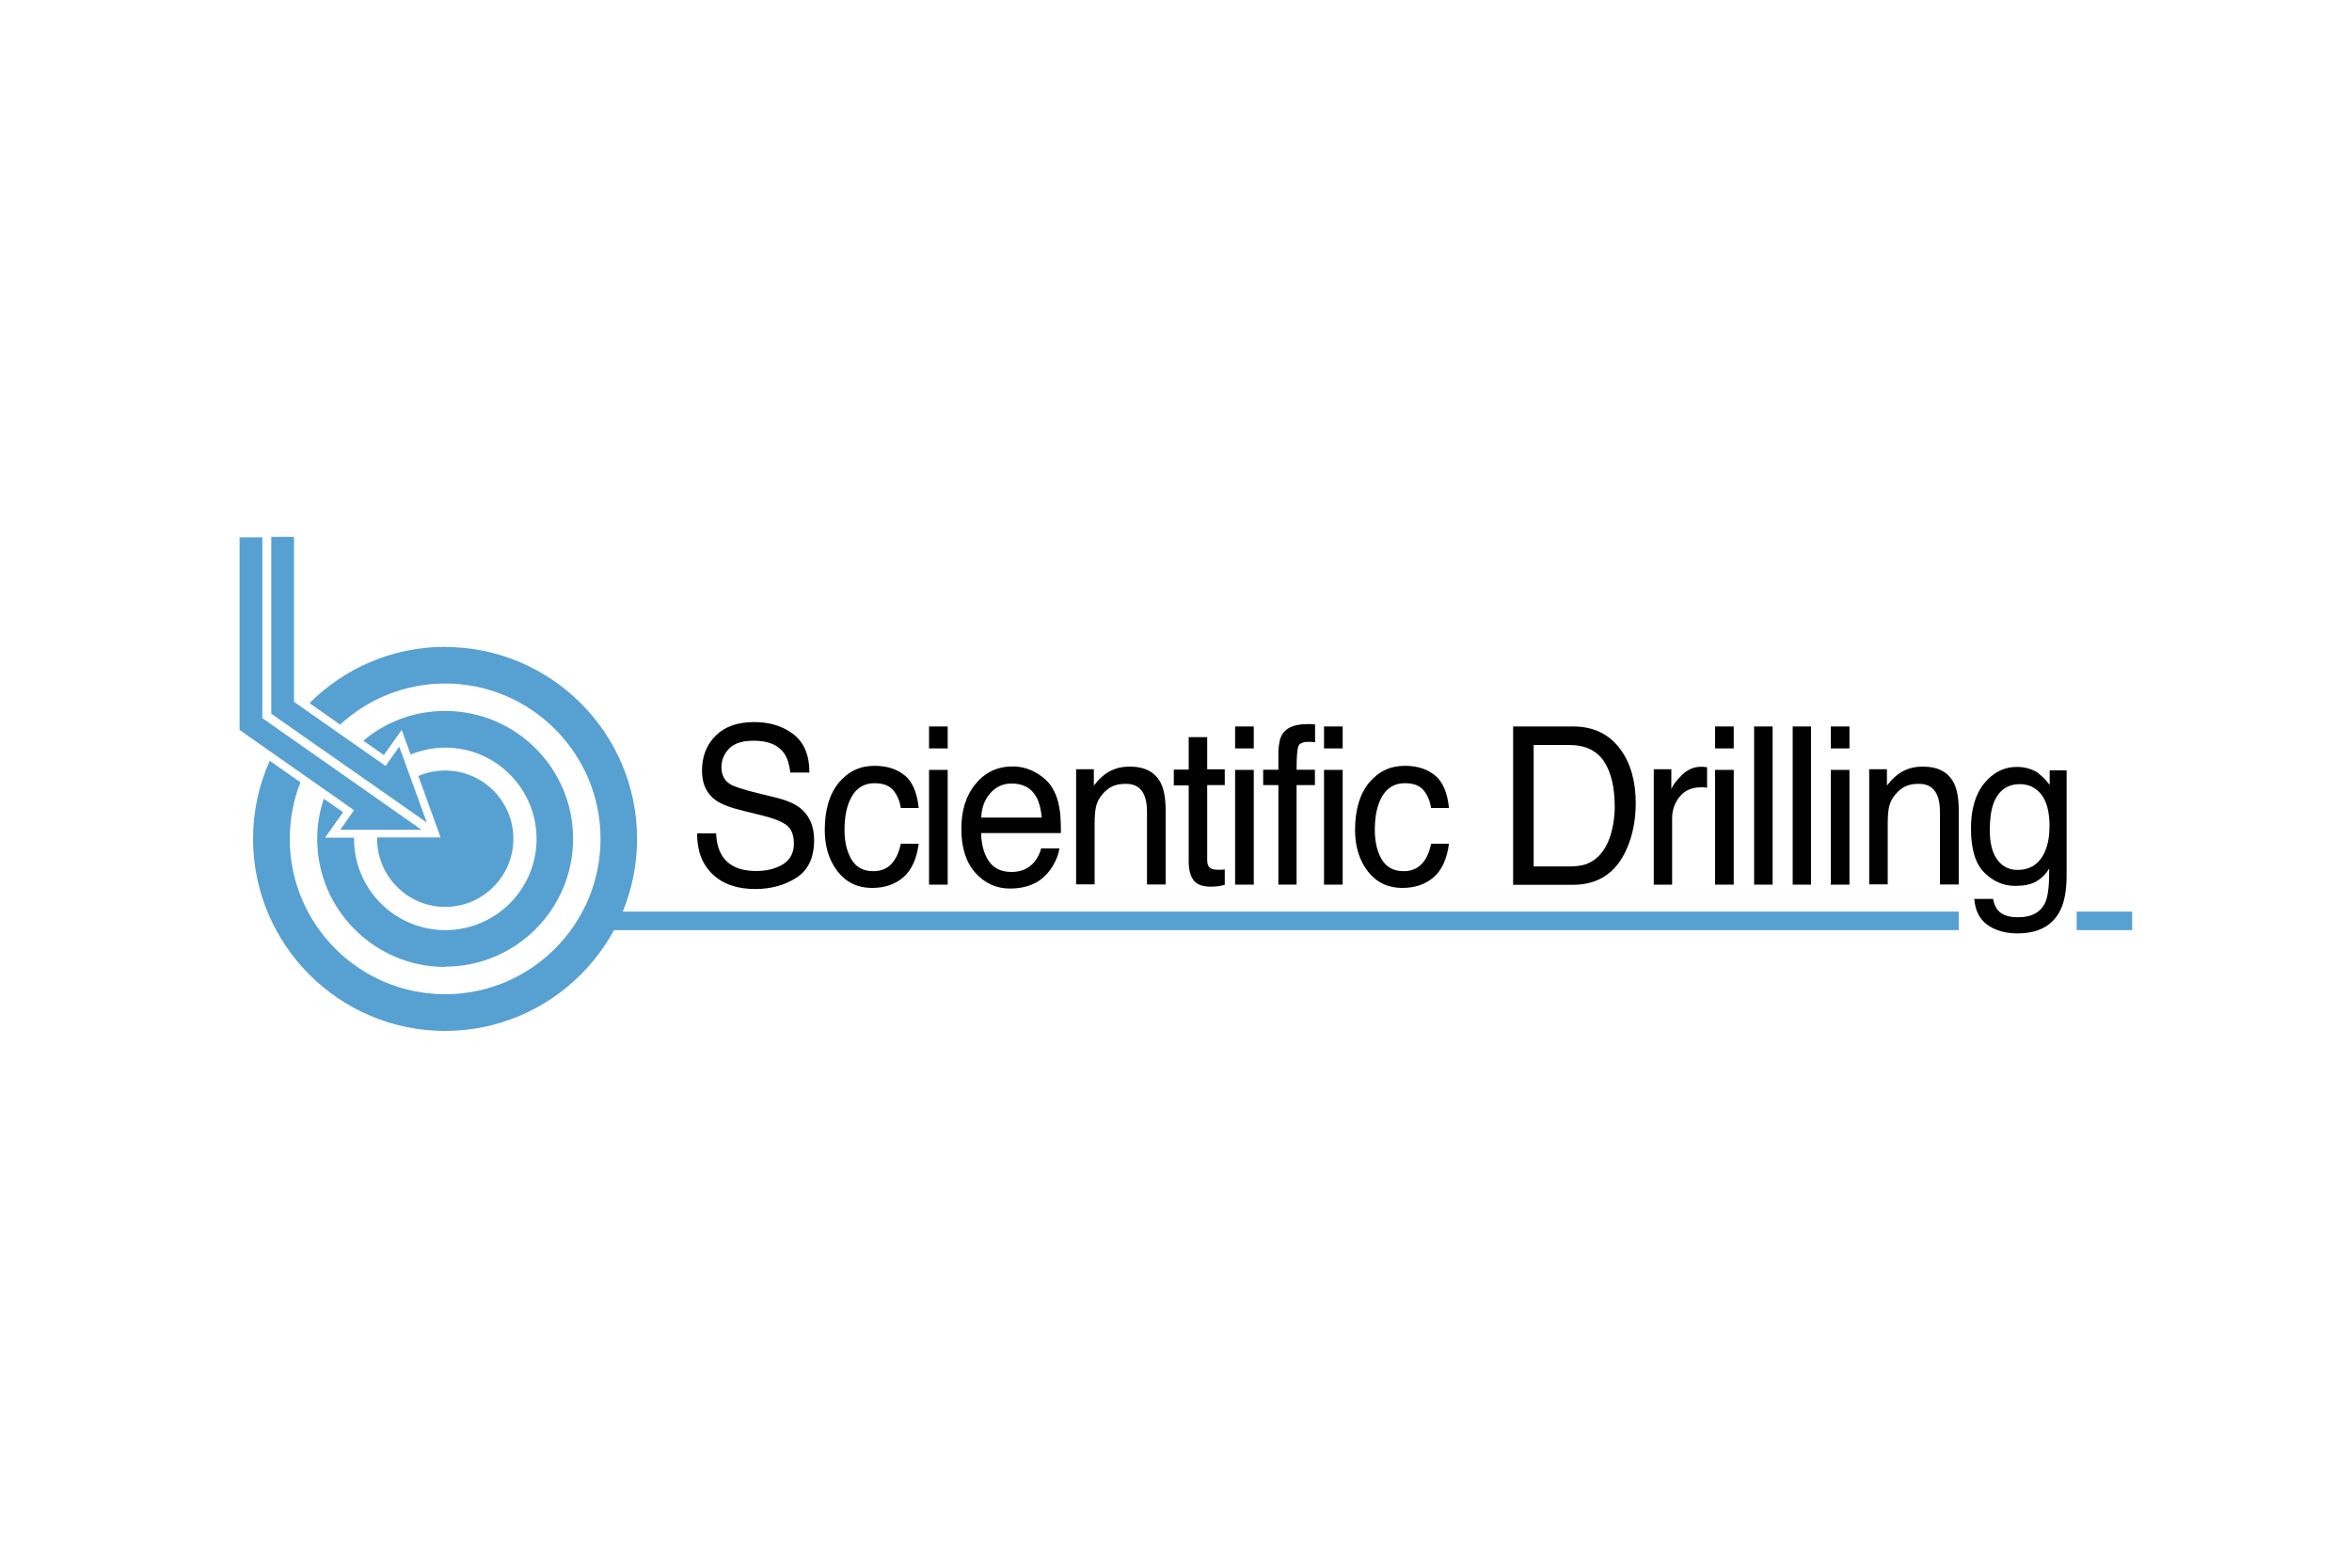 <?xml version="1.0" encoding="UTF-8"?> <svg xmlns="http://www.w3.org/2000/svg" xmlns:xlink="http://www.w3.org/1999/xlink" id="Layer_1" viewBox="0 0 150 100"><defs><style>.cls-1{fill:none;}.cls-2{clip-path:url(#clippath);}.cls-3{fill:#010101;}.cls-4{fill:#57a0d2;}.cls-5{clip-path:url(#clippath-1);}.cls-6{clip-path:url(#clippath-4);}.cls-7{clip-path:url(#clippath-3);}.cls-8{clip-path:url(#clippath-2);}.cls-9{clip-path:url(#clippath-7);}.cls-10{clip-path:url(#clippath-8);}.cls-11{clip-path:url(#clippath-6);}.cls-12{clip-path:url(#clippath-5);}.cls-13{clip-path:url(#clippath-9);}.cls-14{clip-path:url(#clippath-20);}.cls-15{clip-path:url(#clippath-21);}.cls-16{clip-path:url(#clippath-24);}.cls-17{clip-path:url(#clippath-23);}.cls-18{clip-path:url(#clippath-22);}.cls-19{clip-path:url(#clippath-14);}.cls-20{clip-path:url(#clippath-13);}.cls-21{clip-path:url(#clippath-12);}.cls-22{clip-path:url(#clippath-10);}.cls-23{clip-path:url(#clippath-15);}.cls-24{clip-path:url(#clippath-17);}.cls-25{clip-path:url(#clippath-16);}.cls-26{clip-path:url(#clippath-19);}.cls-27{clip-path:url(#clippath-11);}.cls-28{clip-path:url(#clippath-18);}</style><clipPath id="clippath"><rect class="cls-1" x="12.98" y="34.25" width="124.04" height="31.51"></rect></clipPath><clipPath id="clippath-1"><rect class="cls-1" x="12.98" y="34.25" width="124.04" height="31.51"></rect></clipPath><clipPath id="clippath-2"><rect class="cls-1" x="12.98" y="34.25" width="124.04" height="31.51"></rect></clipPath><clipPath id="clippath-3"><rect class="cls-1" x="12.98" y="34.25" width="124.04" height="31.51"></rect></clipPath><clipPath id="clippath-4"><rect class="cls-1" x="12.98" y="34.25" width="124.04" height="31.51"></rect></clipPath><clipPath id="clippath-5"><rect class="cls-1" x="12.98" y="34.25" width="124.04" height="31.51"></rect></clipPath><clipPath id="clippath-6"><rect class="cls-1" x="12.98" y="34.25" width="124.04" height="31.51"></rect></clipPath><clipPath id="clippath-7"><rect class="cls-1" x="12.98" y="34.25" width="124.04" height="31.51"></rect></clipPath><clipPath id="clippath-8"><rect class="cls-1" x="12.98" y="34.25" width="124.04" height="31.51"></rect></clipPath><clipPath id="clippath-9"><rect class="cls-1" x="12.98" y="34.25" width="124.04" height="31.51"></rect></clipPath><clipPath id="clippath-10"><rect class="cls-1" x="12.98" y="34.25" width="124.04" height="31.51"></rect></clipPath><clipPath id="clippath-11"><rect class="cls-1" x="12.98" y="34.25" width="124.04" height="31.51"></rect></clipPath><clipPath id="clippath-12"><rect class="cls-1" x="12.98" y="34.25" width="124.04" height="31.51"></rect></clipPath><clipPath id="clippath-13"><rect class="cls-1" x="12.98" y="34.25" width="124.04" height="31.51"></rect></clipPath><clipPath id="clippath-14"><rect class="cls-1" x="12.98" y="34.25" width="124.04" height="31.51"></rect></clipPath><clipPath id="clippath-15"><rect class="cls-1" x="12.98" y="34.25" width="124.04" height="31.51"></rect></clipPath><clipPath id="clippath-16"><rect class="cls-1" x="12.98" y="34.25" width="124.04" height="31.51"></rect></clipPath><clipPath id="clippath-17"><rect class="cls-1" x="12.98" y="34.25" width="124.04" height="31.51"></rect></clipPath><clipPath id="clippath-18"><rect class="cls-1" x="12.98" y="34.25" width="124.04" height="31.51"></rect></clipPath><clipPath id="clippath-19"><rect class="cls-1" x="12.98" y="34.25" width="124.04" height="31.51"></rect></clipPath><clipPath id="clippath-20"><rect class="cls-1" x="12.98" y="34.25" width="124.04" height="31.51"></rect></clipPath><clipPath id="clippath-21"><rect class="cls-1" x="12.98" y="34.25" width="124.04" height="31.51"></rect></clipPath><clipPath id="clippath-22"><rect class="cls-1" x="12.98" y="34.25" width="124.04" height="31.51"></rect></clipPath><clipPath id="clippath-23"><rect class="cls-1" x="12.98" y="34.25" width="124.04" height="31.51"></rect></clipPath><clipPath id="clippath-24"><rect class="cls-1" x="12.98" y="34.25" width="124.04" height="31.51"></rect></clipPath></defs><g class="cls-2"><path class="cls-4" d="M28.39,61.66c4.5,0,8.16-3.66,8.16-8.16s-3.66-8.15-8.16-8.15c-1.99,0-3.81,.71-5.22,1.9l1.31,.91,1.14-1.6,.57,1.57c.68-.28,1.43-.44,2.21-.44,3.21,0,5.82,2.61,5.82,5.82s-2.61,5.82-5.82,5.82-5.82-2.61-5.82-5.82c0-.03,0-.05,0-.08h-1.85l1.15-1.62-1.23-.86c-.27,.81-.42,1.67-.42,2.57,0,4.5,3.66,8.16,8.16,8.16"></path></g><g class="cls-5"><path class="cls-4" d="M28.39,57.85c2.4,0,4.35-1.95,4.35-4.35s-1.95-4.35-4.35-4.35c-.61,0-1.19,.13-1.71,.35l1.42,3.92h-4.05s0,.05,0,.08c0,2.4,1.95,4.35,4.35,4.35"></path></g><g class="cls-8"><path class="cls-4" d="M28.39,41.26c-3.37,0-6.43,1.37-8.65,3.59l1.95,1.37c1.76-1.62,4.12-2.62,6.7-2.62,5.46,0,9.91,4.45,9.91,9.91s-4.44,9.91-9.91,9.91-9.91-4.44-9.91-9.91c0-1.27,.24-2.49,.68-3.61l-1.96-1.37c-.68,1.52-1.06,3.21-1.06,4.98,0,6.75,5.49,12.25,12.24,12.25s12.25-5.49,12.25-12.25c0-6.75-5.49-12.24-12.25-12.24"></path></g><g class="cls-7"><polygon class="cls-4" points="23.42 50.5 16.73 45.81 16.73 34.28 15.28 34.28 15.28 46.57 15.29 46.57 22.58 51.68 21.7 52.93 24.36 52.93 26.88 52.93 23.42 50.5"></polygon></g><g class="cls-6"><polygon class="cls-4" points="26.36 50.1 25.46 47.63 24.59 48.86 18.75 44.77 18.75 34.25 17.3 34.25 17.3 45.51 17.29 45.52 23.75 50.04 27.22 52.47 26.36 50.1"></polygon></g><g class="cls-12"><path class="cls-3" d="M45.67,53.17c.03,.57,.15,1.04,.37,1.39,.41,.67,1.15,1,2.19,1,.47,0,.9-.07,1.28-.22,.75-.28,1.12-.79,1.12-1.53,0-.55-.16-.94-.47-1.18-.32-.23-.82-.43-1.5-.6l-1.26-.31c-.82-.2-1.4-.42-1.75-.67-.59-.42-.88-1.05-.88-1.89,0-.91,.29-1.65,.87-2.23,.58-.58,1.4-.87,2.46-.87,.98,0,1.81,.25,2.49,.77,.68,.51,1.03,1.33,1.03,2.45h-1.22c-.06-.54-.2-.96-.4-1.24-.38-.53-1.02-.79-1.93-.79-.73,0-1.26,.17-1.58,.51-.32,.34-.48,.73-.48,1.18,0,.49,.19,.86,.57,1.09,.25,.15,.81,.33,1.69,.55l1.3,.32c.63,.16,1.11,.37,1.46,.64,.59,.47,.89,1.16,.89,2.05,0,1.12-.38,1.92-1.13,2.4-.75,.48-1.63,.72-2.63,.72-1.16,0-2.07-.32-2.73-.96-.66-.64-.98-1.5-.97-2.59,0,0,1.22,0,1.22,0Z"></path></g><g class="cls-11"><path class="cls-3" d="M57.7,49.46c.49,.4,.79,1.1,.89,2.08h-1.14c-.07-.45-.23-.83-.48-1.13-.25-.3-.65-.45-1.19-.45-.75,0-1.28,.38-1.61,1.15-.21,.5-.31,1.11-.31,1.85s.15,1.36,.44,1.86c.3,.5,.76,.75,1.4,.75,.49,0,.87-.16,1.16-.47,.28-.31,.48-.74,.59-1.28h1.14c-.13,.98-.46,1.69-.98,2.14-.52,.45-1.19,.68-2,.68-.91,0-1.64-.35-2.19-1.05-.54-.7-.82-1.58-.82-2.64,0-1.29,.3-2.3,.89-3.02,.6-.72,1.35-1.08,2.28-1.08,.79,0,1.43,.2,1.92,.61"></path></g><g class="cls-9"><path class="cls-3" d="M59.25,46.34h1.19v1.4h-1.19v-1.4Zm0,2.77h1.19v7.32h-1.19v-7.32Z"></path></g><g class="cls-10"><path class="cls-3" d="M66.03,49.27c.46,.25,.81,.56,1.06,.95,.23,.37,.39,.8,.47,1.3,.07,.34,.1,.88,.1,1.62h-5.09c.02,.75,.19,1.35,.5,1.8,.31,.45,.79,.68,1.44,.68,.61,0,1.1-.21,1.46-.64,.2-.25,.35-.54,.43-.86h1.16c-.03,.27-.13,.57-.3,.9-.17,.33-.36,.6-.58,.81-.35,.37-.79,.61-1.32,.74-.28,.07-.6,.11-.95,.11-.86,0-1.6-.33-2.2-1-.6-.67-.9-1.6-.9-2.8s.3-2.14,.91-2.88c.61-.74,1.4-1.11,2.37-1.11,.49,0,.97,.12,1.43,.37m.42,2.89c-.05-.54-.16-.96-.33-1.28-.32-.6-.85-.89-1.6-.89-.54,0-.98,.2-1.35,.61-.36,.41-.56,.93-.58,1.56h3.85Z"></path></g><g class="cls-13"><path class="cls-3" d="M68.64,49.07h1.12v1.04c.33-.43,.68-.74,1.05-.93,.37-.19,.78-.28,1.23-.28,.99,0,1.66,.36,2.01,1.09,.19,.4,.29,.97,.29,1.71v4.72h-1.19v-4.64c0-.45-.06-.81-.19-1.09-.21-.46-.59-.69-1.14-.69-.28,0-.51,.03-.69,.09-.32,.1-.6,.3-.85,.61-.2,.24-.32,.49-.38,.75-.06,.26-.09,.63-.09,1.11v3.85h-1.18v-7.36Z"></path></g><g class="cls-22"><path class="cls-3" d="M75.8,47.02h1.19v2.05h1.12v1.01h-1.12v4.8c0,.26,.08,.43,.25,.52,.09,.05,.24,.08,.46,.08,.06,0,.12,0,.18,0,.06,0,.14-.01,.23-.02v.98c-.14,.04-.28,.07-.42,.09-.15,.02-.3,.03-.47,.03-.55,0-.92-.15-1.12-.44-.2-.29-.29-.68-.29-1.15v-4.87h-.95v-1.01h.95v-2.05Z"></path></g><g class="cls-27"><path class="cls-3" d="M78.77,46.34h1.19v1.4h-1.19v-1.4Zm0,2.77h1.19v7.32h-1.19v-7.32Z"></path></g><g class="cls-21"><path class="cls-3" d="M81.79,46.82c.27-.42,.8-.63,1.58-.63,.07,0,.15,0,.23,0,.08,0,.17,.01,.27,.02v1.13c-.12,0-.21-.01-.27-.02-.05,0-.11,0-.15,0-.36,0-.58,.1-.65,.29-.07,.2-.11,.69-.11,1.49h1.17v.98h-1.17v6.35h-1.16v-6.35h-.97v-.98h.97v-1.15c.02-.51,.1-.89,.26-1.13"></path></g><g class="cls-20"><path class="cls-3" d="M84.44,46.34h1.19v1.4h-1.19v-1.4Zm0,2.77h1.19v7.32h-1.19v-7.32Z"></path></g><g class="cls-19"><path class="cls-3" d="M91.52,49.46c.49,.4,.79,1.1,.89,2.08h-1.14c-.07-.45-.23-.83-.48-1.13-.25-.3-.64-.45-1.19-.45-.75,0-1.28,.38-1.61,1.15-.21,.5-.31,1.11-.31,1.85s.15,1.36,.44,1.86c.3,.5,.76,.75,1.4,.75,.49,0,.87-.16,1.16-.47,.29-.31,.48-.74,.59-1.28h1.14c-.13,.98-.46,1.69-.98,2.14-.52,.45-1.19,.68-2,.68-.91,0-1.64-.35-2.19-1.05-.54-.7-.82-1.58-.82-2.64,0-1.29,.3-2.3,.89-3.02,.6-.72,1.35-1.08,2.28-1.08,.79,0,1.43,.2,1.92,.61"></path></g><g class="cls-23"><path class="cls-3" d="M96.5,46.34h3.83c1.3,0,2.31,.49,3.03,1.48,.64,.89,.96,2.03,.96,3.41,0,1.07-.19,2.04-.57,2.91-.67,1.53-1.81,2.3-3.43,2.3h-3.82v-10.09Zm3.58,8.93c.43,0,.78-.05,1.06-.14,.49-.18,.9-.52,1.21-1.03,.25-.41,.43-.93,.54-1.57,.06-.38,.09-.73,.09-1.06,0-1.25-.23-2.22-.69-2.91-.46-.69-1.21-1.04-2.23-1.04h-2.25v7.75h2.27Z"></path></g><g class="cls-25"><path class="cls-3" d="M105.47,49.07h1.12v1.27c.09-.25,.32-.55,.67-.9,.36-.35,.77-.53,1.23-.53,.02,0,.06,0,.11,0,.05,0,.14,.01,.27,.03v1.31c-.07-.01-.13-.02-.19-.03-.06,0-.12,0-.19,0-.59,0-1.05,.2-1.37,.6-.32,.4-.48,.86-.48,1.38v4.23h-1.17v-7.36h0Z"></path></g><g class="cls-24"><path class="cls-3" d="M109.38,46.34h1.19v1.4h-1.19v-1.4Zm0,2.77h1.19v7.32h-1.19v-7.32Z"></path></g><g class="cls-28"><rect class="cls-3" x="111.87" y="46.34" width="1.18" height="10.09"></rect></g><g class="cls-26"><rect class="cls-3" x="114.33" y="46.34" width="1.17" height="10.09"></rect></g><g class="cls-14"><path class="cls-3" d="M116.76,46.34h1.19v1.4h-1.19v-1.4Zm0,2.77h1.19v7.32h-1.19v-7.32Z"></path></g><g class="cls-15"><path class="cls-3" d="M119.22,49.07h1.12v1.04c.33-.43,.68-.74,1.05-.93,.37-.19,.78-.28,1.23-.28,.99,0,1.66,.36,2.01,1.09,.19,.4,.29,.97,.29,1.71v4.72h-1.2v-4.64c0-.45-.06-.81-.19-1.09-.21-.46-.59-.69-1.14-.69-.28,0-.51,.03-.68,.09-.32,.1-.6,.3-.85,.61-.2,.24-.32,.49-.38,.75-.06,.26-.09,.63-.09,1.11v3.85h-1.18v-7.36h0Z"></path></g><g class="cls-18"><path class="cls-3" d="M130.04,49.37c.22,.16,.45,.39,.68,.7v-.93h1.08v6.69c0,.93-.13,1.67-.39,2.21-.49,1-1.4,1.5-2.75,1.5-.75,0-1.38-.18-1.89-.53-.51-.36-.8-.91-.86-1.67h1.2c.06,.33,.17,.58,.34,.76,.27,.28,.68,.41,1.25,.41,.9,0,1.48-.33,1.76-1,.16-.39,.24-1.1,.23-2.11-.23,.38-.52,.65-.85,.84-.33,.18-.77,.27-1.31,.27-.75,0-1.41-.28-1.98-.85-.57-.57-.85-1.5-.85-2.81,0-1.23,.28-2.19,.85-2.89,.57-.69,1.26-1.04,2.07-1.04,.54,0,1.02,.14,1.43,.43m.14,1.33c-.35-.44-.81-.66-1.36-.66-.82,0-1.38,.41-1.69,1.22-.16,.44-.24,1.01-.24,1.71,0,.83,.16,1.46,.48,1.89,.32,.43,.75,.65,1.28,.65,.84,0,1.43-.4,1.77-1.2,.19-.45,.28-.98,.28-1.59,0-.91-.18-1.59-.53-2.03"></path></g><g class="cls-17"><rect class="cls-4" x="38.29" y="58.15" width="86.63" height="1.18"></rect></g><g class="cls-16"><rect class="cls-4" x="132.44" y="58.15" width="3.54" height="1.18"></rect></g></svg> 